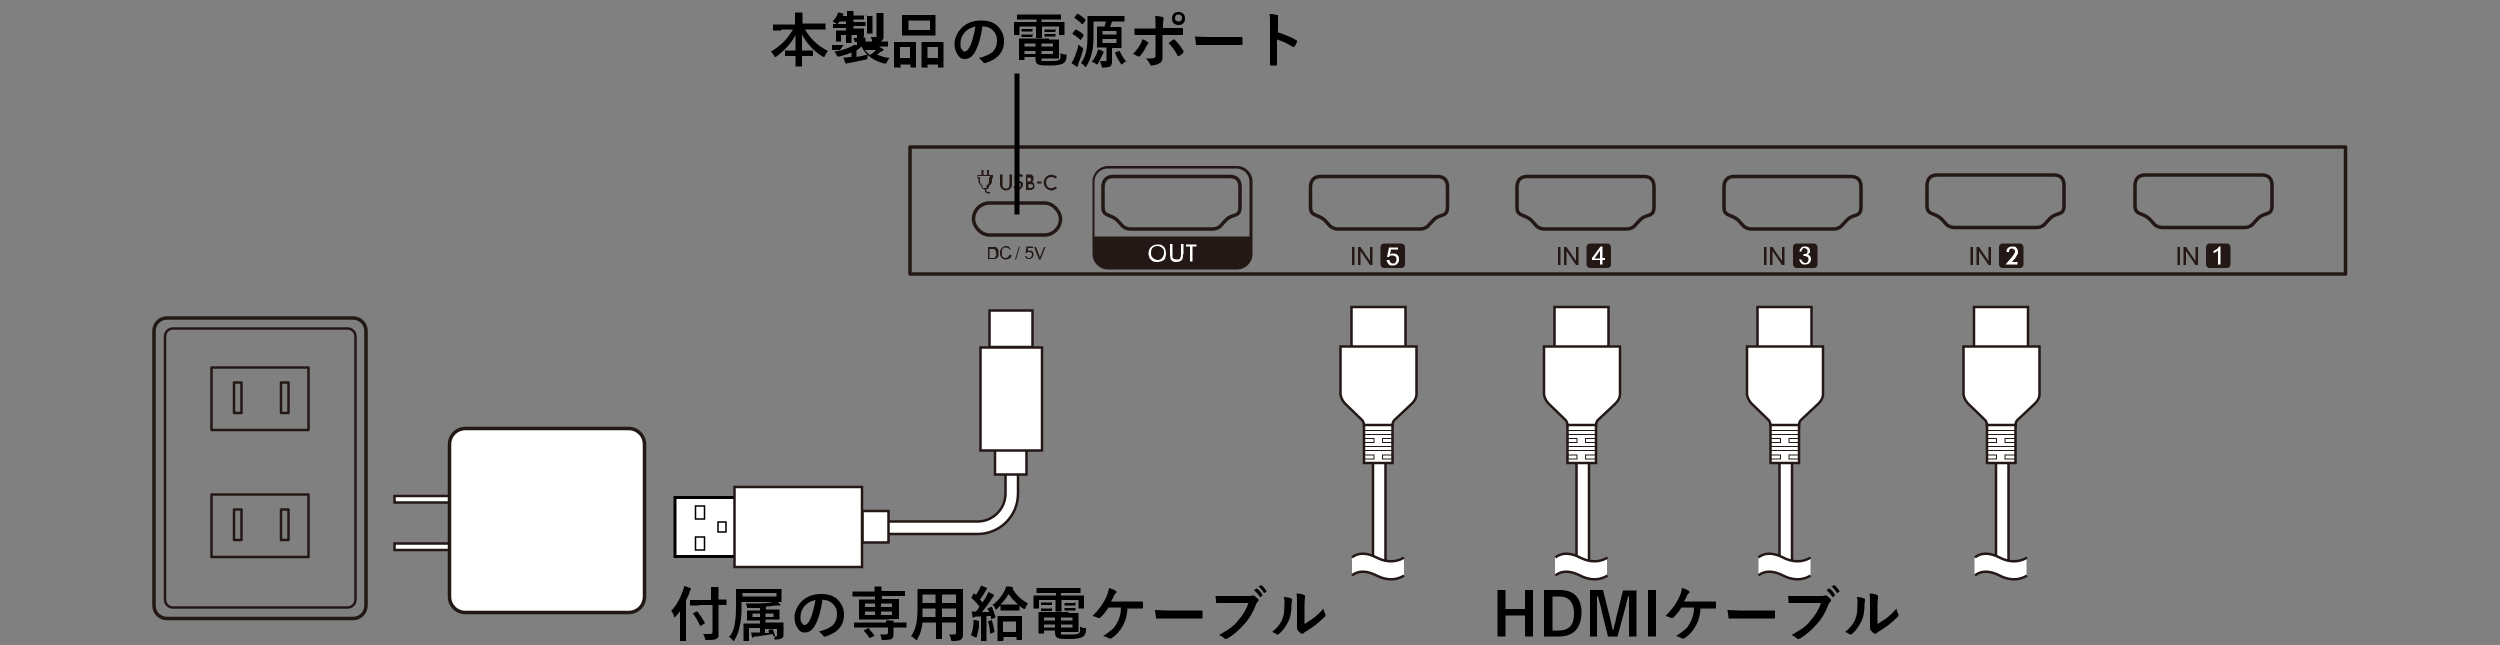 <?xml version="1.0" encoding="UTF-8"?>
<svg xmlns="http://www.w3.org/2000/svg" version="1.1" viewBox="0 0 500 129">
  <rect x="0" y="0" width="500" height="129" fill="#808080" stroke="none"/>
  <!-- Generator: Adobe Illustrator 29.0.1, SVG Export Plug-In . SVG Version: 2.1.0 Build 192)  -->
  <g id="_レイヤー_1" data-name="レイヤー_1">
    <path d="M139.8,106.8h55.7c4.5,0,8.1-3.6,8.1-8.1v-18.5h-2.5v18.5c0,3.1-2.5,5.6-5.6,5.6h-55.7" fill="#fff" stroke="#231815" stroke-width=".5"/>
    <g>
      <path d="M33.4,63.6h37.2c1.4,0,2.6,1.1,2.6,2.6v54.9c0,1.4-1.1,2.6-2.6,2.6h-37.2c-1.4,0-2.6-1.1-2.6-2.6v-54.9c0-1.4,1.1-2.6,2.6-2.6Z" fill="none" stroke="#231815" stroke-linejoin="round" stroke-width=".7"/>
      <path d="M34.6,65.7h34.9c.9,0,1.6.7,1.6,1.6v52.6c0,.9-.7,1.6-1.6,1.6h-34.9c-.9,0-1.6-.7-1.6-1.6v-52.6c0-.9.7-1.6,1.6-1.6Z" fill="none" stroke="#231815" stroke-linejoin="round" stroke-width=".5"/>
      <g>
        <rect x="42.3" y="73.5" width="19.4" height="12.5" fill="none" stroke="#231815" stroke-linejoin="round" stroke-width=".5"/>
        <rect x="56.2" y="76.5" width="1.5" height="6.1" fill="none" stroke="#231815" stroke-linejoin="round" stroke-width=".5"/>
        <rect x="46.8" y="76.5" width="1.5" height="6.1" fill="none" stroke="#231815" stroke-linejoin="round" stroke-width=".5"/>
      </g>
      <g>
        <rect x="42.3" y="98.9" width="19.4" height="12.5" fill="none" stroke="#231815" stroke-linejoin="round" stroke-width=".5"/>
        <rect x="56.2" y="101.9" width="1.5" height="6.1" fill="none" stroke="#231815" stroke-linejoin="round" stroke-width=".5"/>
        <rect x="46.8" y="101.9" width="1.5" height="6.1" fill="none" stroke="#231815" stroke-linejoin="round" stroke-width=".5"/>
      </g>
    </g>
    <g>
      <rect x="78.9" y="99.2" width="13" height="1.3" fill="#fff" stroke="#231815" stroke-width=".5"/>
      <rect x="78.9" y="108.7" width="13" height="1.3" fill="#fff" stroke="#231815" stroke-width=".5"/>
      <path d="M93.1,85.7h32.6c1.8,0,3.2,1.4,3.2,3.2v30.4c0,1.8-1.4,3.2-3.2,3.2h-32.6c-1.8,0-3.2-1.4-3.2-3.2v-30.4c0-1.8,1.4-3.2,3.2-3.2Z" fill="#fff" stroke="#231815" stroke-width=".7"/>
    </g>
    <rect x="197.9" y="62.1" width="8.6" height="7.3" fill="#fff" stroke="#231815" stroke-width=".5"/>
    <rect x="199" y="89.7" width="6.3" height="5.2" fill="#fff" stroke="#231815" stroke-width=".5"/>
    <rect x="196.1" y="69.5" width="12.3" height="20.6" fill="#fff" stroke="#231815" stroke-width=".5"/>
    <g>
      <polyline points="277.1 112.8 277.1 88.1 274.6 88.1 274.6 112.8" fill="#fff" stroke="#231815" stroke-width=".5"/>
      <g>
        <rect x="270.3" y="61.4" width="10.8" height="10.7" fill="#fff" stroke="#231815" stroke-width=".5"/>
        <path d="M278.5,85.1c0-.9.5-1.2.5-1.2l3.4-3.2c1-1,.9-1.9.9-1.9v-9.5h-15.2v9.5s0,.9.9,1.9l3.4,3.3s.4.3.4,1.2h5.7Z" fill="#fff" stroke="#231815" stroke-width=".5"/>
        <rect x="272.8" y="85" width="5.7" height="7.6" fill="#fff" stroke="#231815" stroke-width=".5"/>
        <rect x="272.8" y="87.7" width="2" height=".8" fill="none" stroke="#231815" stroke-width=".2"/>
        <rect x="272.8" y="86.1" width="5.7" height=".8" fill="none" stroke="#231815" stroke-width=".2"/>
        <rect x="276.5" y="87.7" width="2.1" height=".8" fill="none" stroke="#231815" stroke-width=".2"/>
        <rect x="272.8" y="91" width="2" height=".8" fill="none" stroke="#231815" stroke-width=".2"/>
        <rect x="272.8" y="89.3" width="5.7" height=".8" fill="none" stroke="#231815" stroke-width=".2"/>
        <rect x="276.5" y="91" width="2.1" height=".8" fill="none" stroke="#231815" stroke-width=".2"/>
      </g>
      <g>
        <path d="M280.8,115.1s-2.1,1.7-5.5,0c-3.3-1.7-4.9,0-4.9,0v-3.5s1.6-1.7,4.9,0c3.3,1.7,5.5,0,5.5,0v3.5Z" fill="#fff"/>
        <path d="M270.4,111.5s1.6-1.7,4.9,0c3.3,1.7,5.5,0,5.5,0" fill="none" stroke="#231815" stroke-width=".5"/>
        <path d="M270.4,115.1s1.6-1.7,4.9,0c3.3,1.7,5.5,0,5.5,0" fill="none" stroke="#231815" stroke-width=".5"/>
      </g>
    </g>
    <g>
      <polyline points="317.8 112.8 317.8 88.1 315.3 88.1 315.3 112.8" fill="#fff" stroke="#231815" stroke-width=".5"/>
      <g>
        <rect x="310.9" y="61.4" width="10.8" height="10.7" fill="#fff" stroke="#231815" stroke-width=".5"/>
        <path d="M319.2,85.1c0-.9.5-1.2.5-1.2l3.4-3.2c1-1,.9-1.9.9-1.9v-9.5h-15.2v9.5s0,.9.9,1.9l3.4,3.3s.4.3.4,1.2h5.7Z" fill="#fff" stroke="#231815" stroke-width=".5"/>
        <rect x="313.5" y="85" width="5.7" height="7.6" fill="#fff" stroke="#231815" stroke-width=".5"/>
        <rect x="313.4" y="87.7" width="2" height=".8" fill="none" stroke="#231815" stroke-width=".2"/>
        <rect x="313.5" y="86.1" width="5.7" height=".8" fill="none" stroke="#231815" stroke-width=".2"/>
        <rect x="317.1" y="87.7" width="2.1" height=".8" fill="none" stroke="#231815" stroke-width=".2"/>
        <rect x="313.4" y="91" width="2" height=".8" fill="none" stroke="#231815" stroke-width=".2"/>
        <rect x="313.5" y="89.3" width="5.7" height=".8" fill="none" stroke="#231815" stroke-width=".2"/>
        <rect x="317.1" y="91" width="2.1" height=".8" fill="none" stroke="#231815" stroke-width=".2"/>
      </g>
      <g>
        <path d="M321.4,115.1s-2.1,1.7-5.5,0c-3.3-1.7-4.9,0-4.9,0v-3.5s1.6-1.7,4.9,0c3.3,1.7,5.5,0,5.5,0v3.5Z" fill="#fff"/>
        <path d="M311.1,111.5s1.6-1.7,4.9,0c3.3,1.7,5.5,0,5.5,0" fill="none" stroke="#231815" stroke-width=".5"/>
        <path d="M311.1,115.1s1.6-1.7,4.9,0c3.3,1.7,5.5,0,5.5,0" fill="none" stroke="#231815" stroke-width=".5"/>
      </g>
    </g>
    <g>
      <polyline points="358.4 112.8 358.4 88.1 355.9 88.1 355.9 112.8" fill="#fff" stroke="#231815" stroke-width=".5"/>
      <g>
        <rect x="351.5" y="61.4" width="10.8" height="10.7" fill="#fff" stroke="#231815" stroke-width=".5"/>
        <path d="M359.8,85.1c0-.9.5-1.2.5-1.2l3.4-3.2c1-1,.9-1.9.9-1.9v-9.5h-15.2v9.5s0,.9.9,1.9l3.4,3.3s.4.3.4,1.2h5.7Z" fill="#fff" stroke="#231815" stroke-width=".5"/>
        <rect x="354.1" y="85" width="5.7" height="7.6" fill="#fff" stroke="#231815" stroke-width=".5"/>
        <rect x="354.1" y="87.7" width="2" height=".8" fill="none" stroke="#231815" stroke-width=".2"/>
        <rect x="354.1" y="86.1" width="5.7" height=".8" fill="none" stroke="#231815" stroke-width=".2"/>
        <rect x="357.8" y="87.7" width="2.1" height=".8" fill="none" stroke="#231815" stroke-width=".2"/>
        <rect x="354.1" y="91" width="2" height=".8" fill="none" stroke="#231815" stroke-width=".2"/>
        <rect x="354.1" y="89.3" width="5.7" height=".8" fill="none" stroke="#231815" stroke-width=".2"/>
        <rect x="357.8" y="91" width="2.1" height=".8" fill="none" stroke="#231815" stroke-width=".2"/>
      </g>
      <g>
        <path d="M362.1,115.1s-2.1,1.7-5.5,0c-3.3-1.7-4.9,0-4.9,0v-3.5s1.6-1.7,4.9,0c3.3,1.7,5.5,0,5.5,0v3.5Z" fill="#fff"/>
        <path d="M351.7,111.5s1.6-1.7,4.9,0c3.3,1.7,5.5,0,5.5,0" fill="none" stroke="#231815" stroke-width=".5"/>
        <path d="M351.7,115.1s1.6-1.7,4.9,0c3.3,1.7,5.5,0,5.5,0" fill="none" stroke="#231815" stroke-width=".5"/>
      </g>
    </g>
    <g>
      <polyline points="401.7 112.8 401.7 88.1 399.2 88.1 399.2 112.8" fill="#fff" stroke="#231815" stroke-width=".5"/>
      <g>
        <rect x="394.8" y="61.4" width="10.8" height="10.7" fill="#fff" stroke="#231815" stroke-width=".5"/>
        <path d="M403.1,85.1c0-.9.5-1.2.5-1.2l3.4-3.2c1-1,.9-1.9.9-1.9v-9.5h-15.2v9.5s0,.9.9,1.9l3.4,3.3s.4.3.4,1.2h5.7Z" fill="#fff" stroke="#231815" stroke-width=".5"/>
        <rect x="397.4" y="85" width="5.7" height="7.6" fill="#fff" stroke="#231815" stroke-width=".5"/>
        <rect x="397.3" y="87.7" width="2" height=".8" fill="none" stroke="#231815" stroke-width=".2"/>
        <rect x="397.4" y="86.1" width="5.7" height=".8" fill="none" stroke="#231815" stroke-width=".2"/>
        <rect x="401" y="87.7" width="2.1" height=".8" fill="none" stroke="#231815" stroke-width=".2"/>
        <rect x="397.3" y="91" width="2" height=".8" fill="none" stroke="#231815" stroke-width=".2"/>
        <rect x="397.4" y="89.3" width="5.7" height=".8" fill="none" stroke="#231815" stroke-width=".2"/>
        <rect x="401" y="91" width="2.1" height=".8" fill="none" stroke="#231815" stroke-width=".2"/>
      </g>
      <g>
        <path d="M405.3,115.1s-2.1,1.7-5.5,0c-3.3-1.7-4.9,0-4.9,0v-3.5s1.6-1.7,4.9,0c3.3,1.7,5.5,0,5.5,0v3.5Z" fill="#fff"/>
        <path d="M395,111.5s1.6-1.7,4.9,0c3.3,1.7,5.5,0,5.5,0" fill="none" stroke="#231815" stroke-width=".5"/>
        <path d="M395,115.1s1.6-1.7,4.9,0c3.3,1.7,5.5,0,5.5,0" fill="none" stroke="#231815" stroke-width=".5"/>
      </g>
    </g>
    <g>
      <rect x="172.5" y="102.2" width="5.2" height="6.3" fill="#fff" stroke="#231815" stroke-width=".5"/>
      <g>
        <polyline points="147.3 111.3 135 111.3 135 99.5 147.3 99.5" fill="#fff" stroke="#000" stroke-width=".6"/>
        <path d="M140.9,110h-1.8v-2.6h1.8v2.6ZM140.9,103.8h-1.8v-2.6h1.8v2.6Z" fill="none" stroke="#000" stroke-width=".3"/>
        <rect x="143.6" y="104.4" width="1.6" height="2" fill="none" stroke="#000" stroke-width=".3"/>
      </g>
      <rect x="146.9" y="97.4" width="25.5" height="16" fill="#fff" stroke="#231815" stroke-width=".5"/>
    </g>
    <g>
      <path d="M218.7,47.3v3.5c0,1.6,1.3,2.9,2.9,2.9h25.8c1.6,0,2.9-1.3,2.9-2.9v-3.5h-31.6Z" fill="#231815"/>
      <rect x="182" y="29.4" width="287.1" height="25.4" fill="none" stroke="#231815" stroke-linejoin="round" stroke-width=".7"/>
      <path d="M267.6,45.8c-1,0-1.6-.6-1.6-.6,0,0-.7-.8-1-1.1s-.7-.6-1.7-1-1.2-.7-1.2-1.9v-3.8c0-1.3.7-2.1,2-2.1h23.4c1.4,0,2,.8,2,2.1v3.8c0,1.2-.2,1.6-1.2,1.9s-1.3.6-1.7,1-1,1.1-1,1.1c0,0-.6.6-1.6.6h-16.5Z" fill="none" stroke="#231815" stroke-miterlimit="10" stroke-width=".7"/>
      <path d="M226.1,45.8c-1,0-1.6-.6-1.6-.6,0,0-.7-.8-1-1.1s-.7-.6-1.7-1-1.2-.7-1.2-1.9v-3.8c0-1.3.7-2.1,2-2.1h23.4c1.4,0,2,.8,2,2.1v3.8c0,1.2-.2,1.6-1.2,1.9s-1.3.6-1.7,1-1,1.1-1,1.1c0,0-.6.6-1.6.6h-16.5Z" fill="none" stroke="#231815" stroke-miterlimit="10" stroke-width=".7"/>
      <path d="M308.9,45.8c-1,0-1.6-.6-1.6-.6,0,0-.7-.8-1-1.1s-.7-.6-1.7-1-1.2-.7-1.2-1.9v-3.8c0-1.3.7-2.1,2-2.1h23.4c1.4,0,2,.8,2,2.1v3.8c0,1.2-.2,1.6-1.2,1.9s-1.3.6-1.7,1-1,1.1-1,1.1c0,0-.6.6-1.6.6h-16.5Z" fill="none" stroke="#231815" stroke-miterlimit="10" stroke-width=".7"/>
      <path d="M350.3,45.8c-1,0-1.6-.6-1.6-.6,0,0-.7-.8-1-1.1s-.7-.6-1.7-1-1.2-.7-1.2-1.9v-3.8c0-1.3.7-2.1,2-2.1h23.4c1.4,0,2,.8,2,2.1v3.8c0,1.2-.2,1.6-1.2,1.9s-1.3.6-1.7,1-1,1.1-1,1.1c0,0-.6.6-1.6.6h-16.5Z" fill="none" stroke="#231815" stroke-miterlimit="10" stroke-width=".7"/>
      <path d="M390.9,45.5c-1,0-1.6-.6-1.6-.6,0,0-.7-.8-1-1.1s-.7-.6-1.7-1-1.2-.7-1.2-1.9v-3.8c0-1.3.7-2.1,2-2.1h23.4c1.4,0,2,.8,2,2.1v3.8c0,1.2-.2,1.6-1.2,1.9s-1.3.6-1.7,1-1,1.1-1,1.1c0,0-.6.6-1.6.6h-16.5Z" fill="none" stroke="#231815" stroke-miterlimit="10" stroke-width=".7"/>
      <path d="M432.5,45.5c-1,0-1.6-.6-1.6-.6,0,0-.7-.8-1-1.1s-.7-.6-1.7-1-1.2-.7-1.2-1.9v-3.8c0-1.3.7-2.1,2-2.1h23.4c1.4,0,2,.8,2,2.1v3.8c0,1.2-.2,1.6-1.2,1.9s-1.3.6-1.7,1-1,1.1-1,1.1c0,0-.6.6-1.6.6h-16.5Z" fill="none" stroke="#231815" stroke-miterlimit="10" stroke-width=".7"/>
      <g>
        <path d="M236.6,50.9c0,.3,0,.6-.1.8,0,.2-.2.4-.4.5-.2.1-.5.2-.8.2s-.6,0-.8-.2c-.2-.1-.4-.3-.4-.5,0-.2-.1-.5-.1-.9v-2h.5v2c0,.3,0,.5,0,.7,0,.1.2.2.3.3.1,0,.3.1.5.1.3,0,.6,0,.7-.2.1-.2.2-.4.2-.9v-2h.5v2Z" fill="#fff"/>
        <polygon points="239.3 49.3 238.5 49.3 238.5 52.3 238 52.3 238 49.3 237.2 49.3 237.2 48.9 239.3 48.9 239.3 49.3" fill="#fff"/>
        <path d="M233.1,51.6c-.2.3-.4.5-.7.6s-.6.2-.9.2-.7,0-1-.2c-.3-.2-.5-.4-.6-.6-.1-.3-.2-.6-.2-.9,0-.6.2-1,.5-1.3.3-.3.8-.5,1.3-.5s.7,0,.9.2c.3.1.5.4.6.6.1.3.2.6.2.9s0,.7-.2.9ZM232.2,49.4c-.2-.1-.4-.2-.7-.2-.4,0-.7.1-.9.3-.3.2-.4.6-.4,1.1s.1.7.4,1c.2.2.6.4.9.4s.7-.1.9-.4c.2-.2.4-.6.4-1s0-.5-.1-.7c-.1-.2-.3-.4-.5-.5Z" fill="#fff"/>
      </g>
      <rect x="194.6" y="40.6" width="17.4" height="6.4" rx="3.2" ry="3.2" transform="translate(406.7 87.6) rotate(180)" fill="none" stroke="#231815" stroke-miterlimit="10" stroke-width=".7"/>
      <path d="M247.4,53.9h-25.8c-1.7,0-3.1-1.4-3.1-3.1v-14.5c0-1.7,1.4-3.1,3.1-3.1h25.8c1.7,0,3.1,1.4,3.1,3.1v14.5c0,1.7-1.4,3.1-3.1,3.1ZM221.5,33.7c-1.4,0-2.6,1.2-2.6,2.6v14.5c0,1.4,1.2,2.6,2.6,2.6h25.8c1.4,0,2.6-1.2,2.6-2.6v-14.5c0-1.4-1.2-2.6-2.6-2.6h-25.8Z" fill="#231815"/>
      <g>
        <path d="M270.4,53v-3.6h.5v3.6h-.5Z" fill="#231815"/>
        <path d="M271.6,53v-3.6h.5l1.9,2.8v-2.8h.5v3.6h-.5l-1.9-2.8v2.8h-.5Z" fill="#231815"/>
        <g>
          <rect x="276.1" y="48.7" width="4.9" height="4.9" rx=".7" ry=".7" fill="#231815"/>
          <path d="M277.4,52h.5c0,.2.1.4.2.5s.3.2.5.2.4,0,.5-.2.2-.4.2-.6,0-.5-.2-.6-.3-.2-.6-.2-.3,0-.4,0-.2.1-.3.3h-.4c0,0,.4-1.9.4-1.9h1.8v.4h-1.4l-.2,1c.2-.2.4-.2.7-.2s.6.1.8.3.3.5.3.8,0,.6-.3.9c-.2.3-.6.4-1,.4s-.6,0-.8-.3-.3-.4-.4-.7Z" fill="#fff"/>
        </g>
      </g>
      <g>
        <path d="M311.6,53v-3.6h.5v3.6h-.5Z" fill="#231815"/>
        <path d="M312.8,53v-3.6h.5l1.9,2.8v-2.8h.5v3.6h-.5l-1.9-2.8v2.8h-.5Z" fill="#231815"/>
        <g>
          <rect x="317.3" y="48.7" width="4.9" height="4.9" rx=".7" ry=".7" fill="#231815"/>
          <path d="M320,52.9v-.9h-1.6v-.4l1.7-2.3h.4v2.3h.5v.4h-.5v.9h-.4ZM320,51.7v-1.6l-1.1,1.6h1.1Z" fill="#fff"/>
        </g>
      </g>
      <g>
        <path d="M352.8,53v-3.6h.5v3.6h-.5Z" fill="#231815"/>
        <path d="M354,53v-3.6h.5l1.9,2.8v-2.8h.5v3.6h-.5l-1.9-2.8v2.8h-.5Z" fill="#231815"/>
        <g>
          <rect x="358.6" y="48.7" width="4.9" height="4.9" rx=".7" ry=".7" fill="#231815"/>
          <path d="M359.9,51.9h.4c0,.2.1.4.3.5.1.1.3.2.4.2s.4,0,.5-.2c.1-.1.2-.3.2-.5s0-.4-.2-.5-.3-.2-.5-.2-.2,0-.3,0v-.4c0,0,.1,0,.1,0,.2,0,.4,0,.5-.1.2,0,.2-.3.2-.5s0-.3-.2-.4c-.1-.1-.3-.2-.4-.2s-.3,0-.4.2c-.1.1-.2.3-.2.5h-.4c0-.4.2-.6.4-.8s.4-.2.7-.2.4,0,.5.1c.2,0,.3.2.4.3,0,.1.1.3.1.5s0,.3-.1.4-.2.2-.4.3c.2,0,.4.2.5.3s.2.4.2.6-.1.6-.3.8c-.2.2-.5.3-.9.3s-.6,0-.8-.3-.3-.4-.4-.7Z" fill="#fff"/>
        </g>
      </g>
      <g>
        <path d="M394.1,53v-3.6h.5v3.6h-.5Z" fill="#231815"/>
        <path d="M395.3,53v-3.6h.5l1.9,2.8v-2.8h.5v3.6h-.5l-1.9-2.8v2.8h-.5Z" fill="#231815"/>
        <g>
          <rect x="399.8" y="48.7" width="4.9" height="4.9" rx=".7" ry=".7" fill="#231815"/>
          <path d="M402.1,52.4h1.4v.5h-2.4l1.3-1.5c.1-.2.2-.3.3-.4,0-.1.1-.2.2-.3,0-.1.1-.3.1-.4,0-.2,0-.3-.2-.4-.1-.1-.3-.2-.4-.2-.4,0-.6.2-.6.7h-.5c0-.8.5-1.1,1.2-1.1s.6.1.8.3c.2.2.3.5.3.8s0,.4-.2.6c0,0-.1.2-.2.4s-.2.3-.4.5l-.6.7Z" fill="#fff"/>
        </g>
      </g>
      <g>
        <path d="M435.5,53v-3.6h.5v3.6h-.5Z" fill="#231815"/>
        <path d="M436.7,53v-3.6h.5l1.9,2.8v-2.8h.5v3.6h-.5l-1.9-2.8v2.8h-.5Z" fill="#231815"/>
        <g>
          <rect x="441.2" y="48.7" width="4.9" height="4.9" rx=".7" ry=".7" fill="#231815"/>
          <path d="M444,52.9h-.4v-2.8c-.1.1-.2.2-.4.3-.2.1-.3.2-.5.2v-.4c.2-.1.5-.3.7-.4.2-.2.3-.3.4-.5h.3v3.6Z" fill="#fff"/>
        </g>
      </g>
      <g>
        <path d="M197.6,51.9v-2.5h.9c.2,0,.3,0,.5,0,.1,0,.3,0,.4.2.1.1.2.3.3.4,0,.2,0,.4,0,.6s0,.4,0,.5c0,.1-.1.3-.2.4s-.1.2-.2.2-.2,0-.3.1c-.1,0-.3,0-.4,0h-.9ZM197.9,51.6h.5c.2,0,.3,0,.4,0,0,0,.2,0,.2-.1s.1-.2.2-.3,0-.3,0-.5,0-.5-.1-.6c0-.1-.2-.2-.3-.3,0,0-.2,0-.4,0h-.5v1.9Z" fill="#231815"/>
        <path d="M202,51h.3c0,.4-.2.6-.4.7-.2.1-.4.2-.7.2s-.5,0-.7-.2c-.2-.1-.3-.3-.4-.5s-.1-.4-.1-.7,0-.5.2-.7.2-.3.4-.4c.2-.1.4-.2.6-.2s.5,0,.6.2.3.3.4.5h-.3c0-.1-.1-.2-.3-.3s-.3-.1-.4-.1-.4,0-.5.1-.2.2-.3.4,0,.3,0,.5,0,.4,0,.6c0,.2.2.3.3.4.1,0,.3.1.4.1s.3,0,.5-.2.2-.3.3-.5Z" fill="#231815"/>
        <path d="M203,51.9l.8-2.6h.2l-.8,2.6h-.3Z" fill="#231815"/>
        <path d="M205,51.2h.3c0,.1,0,.3.2.3,0,0,.2.1.3.1s.3,0,.4-.2.2-.3.2-.4,0-.3-.1-.4-.2-.2-.4-.2-.2,0-.3,0-.1.1-.2.2h-.3s.2-1.3.2-1.3h1.3v.3h-1v.7c0-.1.2-.2.3-.2s.4,0,.6.2.2.4.2.6,0,.4-.2.6c-.2.2-.4.3-.7.3s-.4,0-.6-.2-.2-.3-.2-.5Z" fill="#231815"/>
        <path d="M207.8,51.9l-1-2.5h.4l.7,1.8c0,.1,0,.3.1.4,0-.1,0-.3.1-.4l.7-1.8h.3l-1,2.5h-.3Z" fill="#231815"/>
      </g>
      <g>
        <g>
          <path d="M200.5,34.9v1.9c0,.3,0,.5.1.6.1.2.3.3.6.3s.4,0,.6-.3c0-.1.1-.3.1-.6v-1.9h.5v2c0,.3-.1.6-.3.8-.2.2-.5.4-.9.4s-.6-.1-.9-.4c-.2-.2-.3-.5-.3-.8v-2h.5Z" fill="#231815"/>
          <path d="M205.2,38.1v-3.2h.5c.2,0,.4,0,.5,0,.1,0,.2,0,.3.2,0,0,.2.2.2.3,0,.1,0,.2,0,.4,0,.2,0,.4-.3.6.2,0,.3.2.4.3,0,.1.1.3.1.5s0,.5-.3.6c-.1.1-.2.2-.4.2-.1,0-.3,0-.5,0h-.7ZM205.6,36.3h.1c.2,0,.3,0,.4-.1s.1-.2.1-.3,0-.3-.1-.3-.2-.1-.4-.1h-.2v.9ZM205.6,37.6h.3c.2,0,.4,0,.5-.1.1,0,.2-.2.2-.3s0-.3-.2-.3c0,0-.3-.1-.5-.1h-.2v1Z" fill="#231815"/>
          <path d="M207.4,36.3h.9v.4h-.9v-.4Z" fill="#231815"/>
          <path d="M210.3,38.1c-.4,0-.8-.2-1.1-.5-.6-.6-.6-1.6,0-2.2.6-.6,1.6-.6,2.2,0l-.3.3c-.4-.4-1.2-.4-1.6,0-.4.4-.4,1.1,0,1.6s1.1.4,1.6,0l.3.3c-.3.3-.7.5-1.1.5Z" fill="#231815"/>
          <path d="M204.6,36.6c-.1-.1-.3-.3-.6-.4h-.3c-.2-.2-.3-.3-.3-.5s0-.2.1-.3c0,0,.2-.1.3-.1s.2,0,.3,0c0,0,.1,0,.2.2l.3-.4c-.2-.2-.5-.3-.7-.3s-.5,0-.7.2c-.2.2-.3.4-.3.6,0,.4.2.6.6.8h.3c0,.2.1.2.2.2s.1,0,.1.1c0,0,0,0,0,.1s0,.1,0,.2c0,.2,0,.3-.1.4,0,0-.2.1-.4.1s-.3,0-.4-.2,0,0-.2-.2l-.3.4c0,0,.1.1.2.2.2.2.4.2.7.2s.5,0,.7-.3c.2-.2.3-.4.3-.7s0-.4-.2-.5Z" fill="#231815"/>
        </g>
        <g>
          <rect x="196.3" y="34" width=".4" height="1.2" fill="#231815"/>
          <rect x="197.4" y="34" width=".4" height="1.2" fill="#231815"/>
          <path d="M197.5,37.8h-.8c-.2,0-.4-.2-.4-.4v-.2c-.3-.2-.6-.6-.6-.9v-.6c-.2,0-.2-.1-.2-.2v-.3c0-.1,0-.2,0-.2,0,0,.2,0,.3,0h2.6s.1,0,.2,0c0,0,0,.1,0,.2v.3c0,0,0,.2-.2.2v.6c0,.3-.3.7-.6.9v.2c0,.2-.2.4-.4.4ZM195.8,35.4s0,0,0,0c0,0,.2,0,.2.2v.8c0,.2.2.6.5.7,0,0,0,0,0,.1v.3c0,0,0,.1,0,.1h.8s0,0,0-.1v-.3c0,0,0-.1,0-.1.2-.1.5-.5.5-.7v-.8c0,0,0-.2.2-.2s0,0,0,0v-.2h-2.6v.2Z" fill="#231815"/>
          <path d="M198,38.7h-.2c-.6,0-.9-.3-.9-1h.3c0,.6.2.7.6.7h.2v.3Z" fill="#231815"/>
        </g>
      </g>
    </g>
  </g>
  <g id="_レイヤー_2" data-name="レイヤー_2">
    <g>
      <path d="M156.2,6.1h-1.5c0,0,0,0-.1,0s0,0,0-.1v-1c0,0,0,0,0-.1s0,0,.1,0h1.5s2.8,0,2.8,0v-.8c0-.7,0-1.2,0-1.6.5,0,1,0,1.3,0,.1,0,.2,0,.2.1s0,.1,0,.3c0,.2,0,.5,0,1v.8h4.5c0,0,0,0,.1,0s0,0,0,.1v1c0,0,0,0,0,.1s0,0-.1,0h-1.5s-2.5,0-2.5,0c1.1,1.9,2.6,3.3,4.6,4.3-.2.2-.4.5-.6.9,0,.2-.2.3-.2.3s-.1,0-.3-.1c-1.9-1.2-3.2-2.7-4.1-4.4,0,0,0,1.1,0,3.2h2.1c0,0,.1,0,.1,0,0,0,0,0,0,.1v.9c0,0,0,0,0,.1s0,0-.1,0h-1.5s-.6,0-.6,0c0,.4,0,.9,0,1.4,0,.4,0,.6,0,.6,0,0,0,.1-.1.1h-1.1c0,0-.1,0-.1-.1,0-.3,0-1,0-2h-2c0,0,0,0-.1,0s0,0,0-.1v-.9c0,0,0,0,0-.1s0,0,.1,0h1.5s.5,0,.5,0c0-1,0-2.1,0-3.1-.8,1.6-2.1,3-3.8,4.3-.1,0-.2.1-.3.1s-.1,0-.2-.3c-.2-.3-.4-.6-.6-.8.9-.5,1.8-1.2,2.6-2,.7-.7,1.3-1.6,1.8-2.4h-2.3Z"/>
      <path d="M168,10h-1.5c0,0,0,0-.1,0s0,0,0-.1v-.8c0,0,0,0,0-.1s0,0,.1,0h1.5s3.4,0,3.4,0c0-.1,0-.3,0-.6h-.4c0,0-.1,0-.1,0,0,0,0,0,0-.2,0-.2-.1-.4-.2-.6.1,0,.3,0,.5,0s.2,0,.2-.2v-.4h-1.1s0,1.5,0,1.5c0,0,0,.1-.1.1h-.9c0,0-.1,0-.1-.1v-1.5s0,0,0,0h-1v1.2c0,0,0,.1,0,.1,0,0,0,0-.1,0h-.8c0,0-.1,0-.1,0,0,0,0,0,0-.1v-.7s0-.6,0-.6v-.7c0,0,0-.1.1-.1h1.4s.5,0,.5,0v-.5h-2.5c0,0-.1,0-.1,0,0,0,0,0,0-.1v-.6c0,0,0-.1,0-.1,0,0,0,0,.1,0h1.5s1,0,1,0v-.5h-1.3l-.2.3c-.1.1-.2.2-.3.2s-.1,0-.3-.2c-.2-.1-.4-.2-.6-.3.4-.4.7-.8.9-1.2,0-.2.2-.4.2-.6.5,0,.8.2.9.2.1,0,.2,0,.2.1s0,0,0,.1c0,0-.1.2-.2.3h0c0,0,.9,0,.9,0,0-.4,0-.8,0-1,.4,0,.8,0,1.1,0,.1,0,.2,0,.2.1s0,.1,0,.3c0,.1,0,.3,0,.5h2c0,0,0,0,.1,0,0,0,0,0,0,.1v.6c0,0,0,0,0,.1,0,0,0,0-.1,0h-1.4s-.6,0-.6,0v.5h2.3c0,0,.1,0,.1,0,0,0,0,0,0,.1v.6c0,0,0,.1,0,.1,0,0,0,0-.1,0h-1.5s-.8,0-.8,0v.5h2c0,0,.1,0,.1,0v.5s0,.8,0,.8c0,.2,0,.4-.2.5h.3c.1,0,.2,0,.2.2s0,.2,0,.2c0,0,0,.2,0,.4h4.4c0,0,.1,0,.1,0,0,0,0,0,0,.1v.8c0,0,0,0,0,.1s0,0-.1,0h-1.5s-.2,0-.2,0c.3.2.5.3.8.5,0,0,.1.1.1.2,0,0,0,.1-.2.2-.1,0-.3.1-.4.2,0,0-.3.2-.7.5.7.3,1.5.6,2.5.7-.2.2-.4.5-.5.8,0,.2-.2.3-.3.3s-.1,0-.3,0c-2.2-.6-3.7-1.7-4.5-3.4h0c-.3.3-.6.5-1,.8v1.3c.7-.1,1.5-.3,2.2-.5,0,.2,0,.4,0,.7,0,.1,0,.2,0,.2,0,0-.1,0-.3.1-1,.2-2.2.5-3.4.7-.2,0-.3,0-.4.1,0,0-.2,0-.2,0,0,0-.1,0-.2-.2,0-.2-.2-.5-.3-1,.4,0,.8,0,1.3-.1h.3v-.9c-.7.3-1.6.6-2.4.8-.1,0-.2,0-.3,0,0,0-.2,0-.3-.3-.1-.3-.3-.5-.4-.7,1.6-.2,2.9-.7,3.9-1.3h-2.1ZM174,11c.3-.2.6-.4.8-.6.1-.1.3-.3.4-.4h-2.2c.3.4.6.7,1,1ZM173.1,3.2c.5,0,.9,0,1.2,0,.1,0,.2,0,.2.1s0,0,0,.2c0,.1,0,.4,0,.8v2.3c0,0,0,.1,0,.1,0,0,0,0-.1,0h-.9c0,0,0,0-.1,0s0,0,0-.1v-1.1s0-1.2,0-1.2c0-.5,0-.9,0-1.2ZM174,7.4c.3,0,.6,0,.9,0s.3,0,.4,0c0,0,0-.1,0-.3v-3c0-.6,0-1.1,0-1.5.4,0,.8,0,1.2,0,.1,0,.2,0,.2.1s0,.1,0,.3c0,.1,0,.5,0,1v3.4c0,.3-.1.6-.4.8-.2.2-.7.3-1.5.3-.2,0-.3,0-.4,0s0-.1,0-.3c0-.3-.1-.6-.3-.8Z"/>
      <path d="M179.8,13.5h-.9c0,0-.1,0-.1,0s0,0,0-.1v-2.2s0-1.1,0-1.1v-1.6c0,0,0-.1,0-.1s0,0,.1,0h1.3s1.6,0,1.6,0h1.3c0,0,.1,0,.1,0s0,0,0,.1v1.4s0,1.3,0,1.3v2.2c0,0,0,.1,0,.1,0,0,0,0-.1,0h-.9c0,0-.1,0-.1-.1v-.5h-2v.6c0,0,0,.1,0,.1,0,0,0,0-.1,0ZM180,9.4v2.2h2v-2.2h-2ZM185.4,3h1.6c0,0,.1,0,.1,0s0,0,0,.1v1.1s0,1.7,0,1.7v1.1c0,0,0,.1,0,.1,0,0,0,0-.1,0h-1.6s-3.3,0-3.3,0h-1.6c0,0-.1,0-.1,0,0,0,0,0,0-.1v-1.1s0-1.7,0-1.7v-1.1c0,0,0,0,0-.1s0,0,.1,0h1.6s3.3,0,3.3,0ZM181.7,4.1v1.9h4.3v-1.9h-4.3ZM185.3,13.5h-.9c0,0-.1,0-.1-.1v-2.2s0-1.1,0-1.1v-1.6c0,0,0-.1,0-.1s0,0,0,0h1.3s1.7,0,1.7,0h1.3c0,0,0,0,.1,0,0,0,0,0,0,.1v1.4s0,1.3,0,1.3v2.2c0,0,0,.1,0,.1,0,0,0,0-.1,0h-.9c0,0-.1,0-.1,0,0,0,0,0,0-.1v-.5h-2.1v.6c0,0,0,.1,0,.1s0,0-.1,0ZM185.5,9.4v2.2h2.1v-2.2h-2.1Z"/>
      <path d="M196.5,5.2c-.3,2.2-.8,3.9-1.5,5.2-.5.9-1.2,1.4-2,1.4s-1.1-.3-1.5-.9c-.4-.6-.6-1.3-.6-2.2s.5-2.2,1.4-3.1c1-1,2.3-1.5,3.9-1.5s2.7.4,3.5,1.3c.7.8,1.1,1.7,1.1,2.8,0,2.2-1.2,3.6-3.7,4.4,0,0-.1,0-.2,0-.1,0-.2,0-.3-.2-.2-.3-.5-.5-.8-.8,1.2-.3,2.1-.7,2.7-1.2.6-.6.9-1.4.9-2.3s-.3-1.5-.8-2c-.5-.5-1.1-.8-1.8-.8h0ZM195.1,5.3c-.9.2-1.5.5-2.1,1.1-.6.7-.9,1.4-.9,2.2s0,1,.3,1.3c.2.3.3.4.5.4.3,0,.6-.2.9-.7.3-.5.6-1.2.8-2.1.2-.8.4-1.5.5-2.2Z"/>
      <path d="M205.1,3.9h-1.6c0,0-.1,0-.1,0,0,0,0,0,0-.1v-.8c0,0,0,0,0-.1,0,0,0,0,.1,0h1.6s5.4,0,5.4,0h1.6c0,0,0,0,.1,0s0,0,0,.1v.8c0,0,0,0,0,.1s0,0-.1,0h-1.6s-2.2,0-2.2,0v.5h4.5c0,0,.1,0,.1,0s0,0,0,.1v.6s0,.6,0,.6v1.2c0,0,0,0,0,.1s0,0-.1,0h-.9c0,0-.1,0-.1,0s0,0,0-.1v-1.6h-3.4v2.2c0,0,0,.1-.1.1h-1c0,0-.1,0-.1-.1v-1.2s0-1,0-1h-3.3v1.6c0,0,0,0,0,.1s0,0-.1,0h-.9c0,0-.1,0-.1-.1v-1.2s0-.5,0-.5v-.7c0,0,0-.1.1-.1h1.6s2.8,0,2.8,0v-.5h-2ZM209.8,7.9h1.9c0,0,.1,0,.1,0,0,0,0,0,0,.1v1.1s0,1.4,0,1.4v1.1c0,0,0,0,0,.1s0,0-.1,0h-1.9s-1.5,0-1.5,0v.2c0,.2,0,.3,0,.3,0,0,0,0,.2,0,.2,0,.8,0,1.6,0s1.6,0,1.8-.3c.1,0,.2-.2.2-.4,0-.2,0-.4,0-.9.3.2.6.3.9.3.1,0,.2,0,.3,0s0,0,0,.2,0,0,0,.2c0,.7-.3,1.2-.7,1.4-.4.2-1.2.4-2.5.4s-2,0-2.4-.2c-.4-.1-.6-.5-.6-1.1v-.4h-2.2v.5c0,0,0,.1,0,.1s0,0-.1,0h-.9c0,0-.1,0-.1-.1v-1.1s0-1.9,0-1.9v-1.1c0,0,0-.1,0-.1s0,0,0,0h1.8s4.2,0,4.2,0ZM206.4,5.7c0,0,.1,0,.1.1v.5c0,0,0,0-.1,0h-.7s-.6,0-.6,0h-.7c0,0-.1,0-.1,0v-.5c0,0,0,0,.1,0h.7s.6,0,.6,0h.7ZM206.4,6.7c0,0,.1,0,.1.1v.5c0,0,0,.1-.1.1h-.7s-.6,0-.6,0h-.7c0,0-.1,0-.1,0v-.5c0,0,0,0,.1,0h.7s.6,0,.6,0h.7ZM204.9,9.3h2.2v-.6h-2.2v.6ZM204.9,10.8h2.2v-.6h-2.2v.6ZM210.6,8.7h-2.3v.6h2.3v-.6ZM210.6,10.8v-.6h-2.3v.6h2.3ZM211,5.7c0,0,.1,0,.1.1v.5c0,0,0,.1-.1.1h-.7s-.6,0-.6,0h-.7c0,0-.1,0-.1,0v-.5c0,0,0,0,.1,0h.7s.6,0,.6,0h.7ZM211,6.7c0,0,.1,0,.1.1v.5c0,0,0,0-.1,0h-.7s-.6,0-.6,0h-.7c0,0-.1,0-.1,0v-.5c0,0,0,0,.1,0h.7s.6,0,.6,0h.7Z"/>
      <path d="M215.1,5.8c.6.4,1.2.7,1.6,1.1,0,0,0,0,0,.1s0,0,0,.2l-.5.7c0,0,0,.1-.1.1s0,0,0,0c-.4-.4-.9-.8-1.6-1.2,0,0,0,0,0,0s0,0,0-.1l.5-.7c0,0,0,0,.1,0s0,0,.1,0ZM214.3,12.6c.2-.3.4-.6.5-.9.4-.9.7-1.8.9-2.8.2.2.4.4.6.5.2.1.3.2.3.3s0,.1,0,.3c-.2.8-.5,1.7-.9,2.6,0,.2-.1.4-.1.5,0,.1,0,.2-.1.2s-.1,0-.2,0c-.3-.2-.6-.4-.9-.6ZM215.5,2.7c.5.3,1.1.7,1.6,1.2,0,0,0,0,0,.1s0,0,0,.1l-.5.7c0,0-.1.1-.1.1s0,0,0,0c-.5-.5-1-.9-1.6-1.3,0,0,0,0,0,0s0,0,0-.1l.5-.7c0,0,0,0,.1,0s0,0,0,0ZM220.1,12.2c.3,0,.6,0,.8,0s.3,0,.4,0c0,0,0-.1,0-.3v-2.4h-1.8c0,0-.1,0-.1,0s0,0,0-.1v-1.1s0-1.8,0-1.8v-1.1c0,0,0-.1,0-.1s0,0,.1,0h1.4c.1-.3.2-.7.3-1h-2.5v1.9c0,1.8,0,3.2-.3,4.2-.2,1.1-.6,2-1.1,2.8,0,.2-.2.2-.2.2s-.1,0-.2-.2c-.2-.2-.4-.4-.7-.6.6-.8.9-1.6,1.1-2.7.2-.9.2-2.1.2-3.7v-2.9c0,0,0-.1,0-.1s0,0,.1,0h1.7s3.9,0,3.9,0h1.6c0,0,.1,0,.1,0,0,0,0,0,0,.1v.9c0,0,0,0,0,.1,0,0,0,0-.1,0h-1.6s-.8,0-.8,0c-.1.4-.2.7-.4,1.1h2.2c0,0,.1,0,.1,0s0,0,0,.1v1.1s0,1.8,0,1.8v1.1c0,0,0,.1,0,.1s0,0-.1,0h-1.4s-.4,0-.4,0v2.7c0,.5-.1.8-.4,1-.2.1-.6.2-1.2.2-.2,0-.3,0-.4,0,0,0,0-.1-.1-.3,0-.3-.2-.6-.3-.8ZM218.3,12.4c.5-.6.8-1.1,1.1-1.8,0-.2.2-.4.2-.7.3,0,.7.2.9.3.1,0,.2.1.2.2s0,.1,0,.2c0,0-.1.1-.2.3-.3.7-.6,1.3-.9,1.8-.1.2-.2.2-.2.2s-.1,0-.2-.1c-.2-.2-.5-.3-.7-.4ZM223.3,6.2h-2.8v.7h2.8v-.7ZM223.3,8.6v-.8h-2.8v.8h2.8ZM225.3,12.2c-.2.1-.5.3-.7.5-.1.1-.2.2-.3.2,0,0-.1,0-.2-.3-.4-.5-.8-1.2-1.1-2.1,0,0,0,0,0,0,0,0,0,0,.2-.1l.7-.2c0,0,.1,0,.1,0s0,0,0,.1c.3.8.8,1.5,1.3,2.1Z"/>
      <path d="M228.3,7.8c.5.2.9.3,1.2.6.1,0,.2.2.2.2s0,.1-.1.2c-.1,0-.2.2-.3.4-.4.8-.8,1.5-1.3,2,0,0-.2.1-.2.1s-.1,0-.2,0c-.4-.3-.8-.4-1-.5.6-.6,1.1-1.3,1.5-2,.2-.3.3-.6.3-1ZM231.1,5.6v-.6c0-.8,0-1.4-.1-1.8.7,0,1.2.1,1.5.2.1,0,.2,0,.2.2s0,.1,0,.2c0,.2-.1.6-.1,1.2v.6h1.5c.5,0,1.3,0,2.4,0h0c0,0,.1,0,.1.2,0,.1,0,.3,0,.4,0,.2,0,.4,0,.6,0,.2,0,.2-.2.2-1.2,0-2.1,0-2.5,0h-1.4v2.4s0,2.1,0,2.1c0,.6-.2,1-.7,1.2-.4.2-1,.4-1.5.4-.1,0-.2,0-.3-.3-.2-.4-.5-.8-.8-1.1.8,0,1.3,0,1.6-.1.2,0,.3-.3.3-.5v-4.1h-1.9c-.7,0-1.4,0-2.1,0-.1,0-.2,0-.2-.2,0-.6,0-1,0-1.1.7,0,1.5,0,2.3,0h1.9ZM233.7,8.6c.1,0,.3-.2.5-.4.2-.1.3-.2.4-.3,0,0,.1,0,.2,0s.1,0,.2.1c.5.5,1.1,1.2,1.7,2.2,0,0,0,.1,0,.2s0,.1-.1.2c-.2.2-.4.4-.8.6,0,0-.1,0-.2,0s0,0-.1-.1c-.5-1-1.1-1.8-1.8-2.5ZM235.7,2.4c.4,0,.7.1,1,.4.2.2.3.5.3.9s-.1.7-.4,1c-.2.2-.5.3-.9.3s-.7-.1-1-.4c-.2-.2-.3-.5-.3-.9s.1-.7.4-1c.2-.2.5-.3.9-.3ZM235.7,2.9c-.2,0-.4,0-.5.2-.1.1-.2.3-.2.5s0,.4.2.5c.1.1.3.2.5.2s.4,0,.5-.2c.1-.1.2-.3.2-.5s0-.4-.2-.5c-.1-.1-.3-.2-.5-.2Z"/>
      <path d="M239,7.3c.6,0,1.5.1,2.6.1h3.9c.4,0,.9,0,1.5,0,.8,0,1.2,0,1.3,0h0c.1,0,.2,0,.2.2,0,.2,0,.4,0,.6s0,.4,0,.6c0,.1,0,.2-.2.2h0c-1.2,0-2.1,0-2.7,0h-6.1c-.2.1-.2,0-.3-.1,0-.3-.1-.8-.2-1.5Z"/>
      <path d="M255.4,6.4c1.5.5,2.8,1,3.8,1.6.1,0,.2.1.2.2s0,0,0,.1c-.1.4-.3.7-.5,1,0,0-.1.1-.2.1s0,0-.1,0c-1.1-.7-2.2-1.2-3.2-1.5v2.7c0,.4,0,1.2,0,2.3h0c0,.1,0,.2-.2.2-.2,0-.4,0-.5,0s-.4,0-.5,0c-.2,0-.2,0-.2-.2,0-.8,0-1.6,0-2.4v-5.9c0-.7,0-1.3-.1-1.8.7,0,1.2.1,1.5.2.2,0,.2,0,.2.2s0,.2,0,.3c0,.1,0,.5,0,1.1v1.7Z"/>
    </g>
    <line x1="203.4" y1="14.7" x2="203.4" y2="42.9" fill="none" stroke="#000" stroke-miterlimit="10"/>
    <g>
      <path d="M134.2,122.2c1-1,1.8-2.4,2.4-4.1.1-.3.2-.6.2-.9.5.1.9.3,1.2.4.1,0,.2.1.2.2s0,.1-.1.2c0,0-.2.2-.2.5-.2.6-.5,1.1-.7,1.6v8c0,0,0,.1,0,.1,0,0,0,0-.1,0h-1c0,0,0,0-.1,0s0,0,0-.1v-1.8s0-2.7,0-2.7c0-.6,0-1.1,0-1.4-.2.4-.5.7-.9,1.1,0,.1-.2.2-.2.2s0,0-.1-.2c0-.4-.3-.7-.5-1.1ZM139.7,121.1h-1.6c0,0,0,0-.1,0s0,0,0-.1v-.9c0,0,0-.1,0-.1s0,0,.1,0h1.6s2.5,0,2.5,0v-.9c0-.8,0-1.3,0-1.7.5,0,.9,0,1.3,0,.1,0,.2,0,.2.1s0,.1,0,.3c0,.1,0,.5,0,1.2v.9h1.5c0,0,0,0,.1,0s0,0,0,.1v.9c0,0,0,0,0,.1s0,0-.1,0h-1.5s0,3.3,0,3.3v2.3c0,.3,0,.6,0,.7,0,.1-.2.3-.3.4-.2.2-.9.3-1.9.3s-.3,0-.4,0,0-.1-.1-.3c-.1-.4-.2-.7-.4-.9.4,0,.8,0,1.2,0s.2,0,.2,0c.3,0,.5-.1.5-.4v-5.4h-2.5ZM138.4,122.8s0,0,0,0,0,0,.1-.1l.8-.4s0,0,.1,0,0,0,.1,0c.5.7,1,1.4,1.5,2.3,0,0,0,0,0,0,0,0,0,0-.1.1l-.8.5c0,0-.1,0-.1,0s0,0,0-.1c-.4-.9-.9-1.7-1.4-2.4Z"/>
      <path d="M146,127.2c.5-.7.9-1.6,1-2.8.2-1,.2-2.3.2-3.9v-2.6c0,0,0-.1,0-.1,0,0,0,0,.1,0h1.6s5.7,0,5.7,0h1.6c0,0,.1,0,.1,0,0,0,0,0,0,.1v.8s0,.8,0,.8v.8c0,0,0,.1,0,.1,0,0,0,0-.1,0h-1.6s-6.3,0-6.3,0v.6c0,1.5,0,2.8-.3,3.9-.2,1.3-.6,2.3-1.1,3.1,0,.2-.2.2-.2.2s0,0-.2-.2c-.3-.3-.5-.6-.8-.7ZM155.3,119.3v-.7h-6.8v.7h6.8ZM150.6,127.6c0,0-.1,0-.2-.2,0-.2-.1-.6-.2-.9.1,0,.2,0,.4,0,.2,0,.5,0,.9,0h.5v-.9h-2.2v2.5c0,0,0,.1,0,.1,0,0,0,0-.1,0h-.9c0,0-.1,0-.1,0,0,0,0,0,0-.1v-1s0-1.3,0-1.3v-1c0,0,0,0,0-.1,0,0,0,0,.1,0h1.7s1.5,0,1.5,0v-.6h-2.5c0,0-.1,0-.1,0s0,0,0-.1v-.6s0-.6,0-.6v-.6c0,0,0-.1,0-.1,0,0,0,0,.1,0h1.6s.9,0,.9,0v-.5c-.7,0-1.5,0-2.4,0-.1,0-.2,0-.2,0,0,0,0,0,0-.2,0-.3-.2-.5-.3-.7h.5c2.1,0,3.7,0,5-.3.3,0,.5-.1.7-.2.2.2.5.4.7.6,0,0,.1.1.1.2s0,.1-.2.1c0,0-.1,0-.2,0,0,0-.2,0-.3,0-.6,0-1.3.2-2.2.2v.6h2.6c0,0,.1,0,.1,0,0,0,0,0,0,.1v.6s0,.6,0,.6v.6c0,0,0,0,0,.1s0,0-.1,0h-1.6s-1.1,0-1.1,0v.6h3.5c0,0,.1,0,.1,0v1.1s0,.4,0,.4v.9c0,.3,0,.6-.3.7-.2.2-.6.3-1.2.3s-.2,0-.3,0c0,0,0-.1,0-.3,0,0,0-.2,0-.4h-.2c0,0-.1,0-.1,0,0,0,0,0,0,0v-.4c-1.1.2-2.2.3-3.2.5-.2,0-.3,0-.4,0,0,0-.1,0-.2,0ZM150.5,123.4h1.5v-.7h-1.5v.7ZM153.8,125.9s0,0,0,0c0,0,0,0,.1,0h.5c0-.1,0-.1,0-.1s0,0,.1,0c.2.4.4.9.5,1.5h.2c.2,0,.2-.1.2-.3v-1.2h-2.4v.8h.8c0-.1-.1-.4-.1-.4ZM154.7,123.4v-.7h-1.6v.7h1.6Z"/>
      <path d="M164.5,119.9c-.3,2.2-.8,3.9-1.5,5.2-.5.9-1.2,1.4-2,1.4s-1.1-.3-1.5-.9c-.4-.6-.6-1.3-.6-2.2s.5-2.2,1.4-3.1c1-1,2.3-1.5,3.9-1.5s2.7.4,3.5,1.3c.7.8,1.1,1.7,1.1,2.8,0,2.2-1.2,3.6-3.7,4.4,0,0-.1,0-.2,0-.1,0-.2,0-.3-.2-.2-.3-.5-.5-.8-.8,1.2-.3,2.1-.7,2.7-1.2.6-.6.9-1.4.9-2.3s-.3-1.5-.8-2c-.5-.5-1.1-.8-1.8-.8h0ZM163.1,120c-.9.2-1.5.5-2.1,1.1-.6.7-.9,1.4-.9,2.2s0,1,.3,1.3c.2.3.3.4.5.4.3,0,.6-.2.9-.7.3-.5.6-1.2.8-2.1.2-.8.4-1.5.5-2.2Z"/>
      <path d="M177.2,124.6c0-.1,0-.3,0-.5.6,0,1,0,1.3,0,.1,0,.2,0,.2.1s0,0,0,.2c0,0,0,0,0,.1h2.5c0,0,0,0,.1,0,0,0,0,0,0,.1v.8c0,0,0,.1,0,.1s0,0-.1,0h-1.5s-1,0-1,0v1.4c0,.4-.1.7-.4.9-.3.1-.8.2-1.6.2s-.3,0-.3,0,0-.1-.1-.2c0-.4-.2-.7-.3-.9.4,0,.8,0,1.1,0s.5-.1.5-.4v-1h-6.7c0,0,0,0-.1,0,0,0,0,0,0-.1v-.8c0,0,0,0,0-.1s0,0,0,0h1.5s5.2,0,5.2,0ZM177.8,123.9h-5.9c0,0-.1,0-.1,0,0,0,0,0,0-.1v-1.1s0-1.6,0-1.6v-1.1c0,0,0-.1,0-.1,0,0,0,0,.1,0h1.7s1.4,0,1.4,0v-.6h-4.4c0,0,0,0-.1,0s0,0,0-.1v-.8c0,0,0-.1,0-.1,0,0,0,0,.1,0h1.5s2.8,0,2.8,0c0-.5,0-.8,0-1,.5,0,.9,0,1.2,0,.1,0,.2,0,.2.1s0,0,0,.2c0,0,0,.3,0,.6h4.6c0,0,0,0,.1,0,0,0,0,0,0,.1v.8c0,0,0,0,0,.1s0,0-.1,0h-1.5s-3,0-3,0v.6h3.3c0,0,0,0,.1,0s0,0,0,.1v1.1s0,1.6,0,1.6v1.1c0,0,0,0,0,.1s0,0-.1,0h-1.7ZM173.8,125.8c.4.4.8.9,1.1,1.3,0,0,0,0,0,0,0,0,0,0-.1.1l-.8.4c0,0-.1,0-.1,0s0,0,0,0c-.3-.5-.7-1-1.1-1.4,0,0,0,0,0-.1s0,0,.1-.1l.8-.4c0,0,.1,0,.1,0s0,0,.1,0ZM173,121.4h2v-.7h-2v.7ZM173,123h2v-.7h-2v.7ZM178.4,120.7h-2.2v.7h2.2v-.7ZM178.4,123v-.7h-2.2v.7h2.2Z"/>
      <path d="M189.7,126.9c.4,0,.8,0,1.1,0s.4-.1.4-.4v-2h-2.8v3.2c0,0,0,0,0,.1s0,0-.1,0h-1c0,0,0,0-.1,0s0,0,0-.1v-1.8s0-1.4,0-1.4h-2.7c-.1,1.3-.5,2.4-1,3.3,0,.2-.2.2-.2.2s-.1,0-.3-.2c-.2-.2-.5-.4-.8-.6.5-.6.8-1.4,1-2.2.2-.8.3-1.9.3-3.2v-3.9c0,0,0-.1,0-.1,0,0,0,0,.1,0h1.6s5.6,0,5.6,0h1.7c0,0,.1,0,.1,0,0,0,0,0,0,.1v2s0,5.3,0,5.3v1.7c0,.4-.1.8-.4,1-.2.2-.8.3-1.6.3s-.3,0-.3,0c0,0,0-.1-.1-.3,0-.3-.2-.7-.3-.9ZM184.5,123.4h2.6v-1.7h-2.6c0,.7,0,1.2,0,1.7ZM184.5,120.6h2.6v-1.7h-2.6v1.7ZM191.2,118.9h-2.8v1.7h2.8v-1.7ZM188.4,123.4h2.8v-1.7h-2.8v1.7Z"/>
      <path d="M194.2,127c.3-.7.4-1.5.5-2.3,0-.2,0-.3,0-.4s0-.2,0-.3c.4,0,.7,0,.9.2.1,0,.2,0,.2.1s0,.1,0,.2c0,0,0,.2,0,.4,0,.8-.2,1.5-.4,2.3,0,.2-.1.3-.2.3s-.1,0-.3-.1c-.2-.1-.4-.2-.6-.3ZM198.3,121.2c.3.6.5,1.3.8,2.2,0,0,0,0,0,0,0,0,0,.1-.2.2l-.6.2c0,0,0,0-.1,0,0,0,0,0,0-.1v-.5c-.1,0-.9,0-.9,0v4.9c0,0,0,.1,0,.1,0,0,0,0-.1,0h-.9c0,0-.1,0-.1,0s0,0,0-.1v-1.6s0-3.2,0-3.2h-1c-.2,0-.3.1-.4.2,0,0-.2,0-.2,0,0,0-.1,0-.1-.2,0-.3-.1-.7-.2-1,.3,0,.6,0,.9,0,.3-.3.5-.6.7-1-.4-.5-.9-1.1-1.6-1.7,0,0,0,0,0,0s0,0,0-.2l.4-.6c0,0,0-.1.1-.1s0,0,.1,0l.3.3c.2-.4.5-.8.7-1.2.1-.2.2-.5.3-.7.4.2.8.3,1,.4.1,0,.2.1.2.2s0,0-.1.2c0,0-.2.2-.2.3-.3.6-.7,1.1-1.1,1.7l.5.6c.3-.4.5-.8.8-1.3.1-.2.2-.5.4-.8.4.2.8.4,1,.5,0,0,.1.1.1.2s0,.1-.1.2c0,0-.2.2-.4.5-.7,1.1-1.3,1.9-1.9,2.6.6,0,1.1,0,1.4,0,0-.2-.2-.4-.3-.7,0,0,0,0,0,0,0,0,0,0,.2-.1l.5-.2c0,0,.1,0,.1,0s0,0,0,.1ZM198.3,124s0,0,.1,0c0,0,0,0,0,.1.2.8.4,1.5.5,2.2h0c0,.1,0,.2-.2.2l-.6.2c0,0-.1,0-.1,0,0,0,0,0,0-.1,0-.8-.2-1.6-.4-2.3,0,0,0,0,0,0,0,0,0,0,.2-.1l.6-.2ZM202.5,122.1h-2.3c0,0,0,0-.1,0,0,0,0,0,0-.1v-.9c-.1.1-.4.3-.6.6-.1.1-.2.2-.3.2s-.1,0-.2-.3c-.1-.3-.3-.5-.5-.6,1-.7,1.8-1.7,2.5-3,.1-.3.2-.5.2-.7.6,0,1,0,1.2.1.1,0,.2,0,.2.1s0,.1-.1.2h0c.7,1.3,1.7,2.2,3.1,3-.2.2-.3.5-.5.8,0,.2-.1.3-.2.3s-.1,0-.3-.1c-.3-.2-.6-.4-.7-.6v.9c0,0,0,.1,0,.1,0,0,0,0-.1,0h-1.1ZM200.5,128.2h-.9c0,0-.1,0-.1,0s0,0,0-.1v-2.2s0-1.1,0-1.1v-1.5c0,0,0-.1.1-.1h1.4s1.9,0,1.9,0h1.4c0,0,.1,0,.1,0v1.3s0,1.2,0,1.2v2.2c0,0,0,.1-.1.1h-.9c0,0-.1,0-.1-.1v-.5h-2.6v.6c0,0,0,.1,0,.1s0,0-.1,0ZM200.2,120.9h1.1s1.2,0,1.2,0h1.1s0,0,0,0c-.8-.7-1.4-1.4-1.9-2.1-.4.8-1,1.5-1.6,2.1ZM200.6,124.3v2.1h2.6v-2.1h-2.6Z"/>
      <path d="M209,118.6h-1.6c0,0-.1,0-.1,0,0,0,0,0,0-.1v-.8c0,0,0,0,0-.1,0,0,0,0,.1,0h1.6s5.4,0,5.4,0h1.6c0,0,0,0,.1,0s0,0,0,.1v.8c0,0,0,0,0,.1s0,0-.1,0h-1.6s-2.2,0-2.2,0v.5h4.5c0,0,.1,0,.1,0s0,0,0,.1v.6s0,.6,0,.6v1.2c0,0,0,0,0,.1s0,0-.1,0h-.9c0,0-.1,0-.1,0s0,0,0-.1v-1.6h-3.4v2.2c0,0,0,.1-.1.1h-1c0,0-.1,0-.1-.1v-1.2s0-1,0-1h-3.3v1.6c0,0,0,0,0,.1s0,0-.1,0h-.9c0,0-.1,0-.1-.1v-1.2s0-.5,0-.5v-.7c0,0,0-.1.1-.1h1.6s2.8,0,2.8,0v-.5h-2ZM213.7,122.6h1.9c0,0,.1,0,.1,0,0,0,0,0,0,.1v1.1s0,1.4,0,1.4v1.1c0,0,0,0,0,.1s0,0-.1,0h-1.9s-1.5,0-1.5,0v.2c0,.2,0,.3,0,.3,0,0,0,0,.2,0,.2,0,.8,0,1.6,0s1.6,0,1.8-.3c.1,0,.2-.2.2-.4,0-.2,0-.4,0-.9.3.2.6.3.9.3.1,0,.2,0,.3,0s0,0,0,.2,0,0,0,.2c0,.7-.3,1.2-.7,1.4-.4.2-1.2.4-2.5.4s-2,0-2.4-.2c-.4-.1-.6-.5-.6-1.1v-.4h-2.2v.5c0,0,0,.1,0,.1s0,0-.1,0h-.9c0,0-.1,0-.1-.1v-1.1s0-1.9,0-1.9v-1.1c0,0,0-.1,0-.1s0,0,0,0h1.8s4.2,0,4.2,0ZM210.3,120.4c0,0,.1,0,.1.1v.5c0,0,0,0-.1,0h-.7s-.6,0-.6,0h-.7c0,0-.1,0-.1,0v-.5c0,0,0,0,.1,0h.7s.6,0,.6,0h.7ZM210.3,121.5c0,0,.1,0,.1.1v.5c0,0,0,.1-.1.1h-.7s-.6,0-.6,0h-.7c0,0-.1,0-.1,0v-.5c0,0,0,0,.1,0h.7s.6,0,.6,0h.7ZM208.8,124.1h2.2v-.6h-2.2v.6ZM208.8,125.5h2.2v-.6h-2.2v.6ZM214.5,123.5h-2.3v.6h2.3v-.6ZM214.5,125.5v-.6h-2.3v.6h2.3ZM215,120.4c0,0,.1,0,.1.1v.5c0,0,0,.1-.1.1h-.7s-.6,0-.6,0h-.7c0,0-.1,0-.1,0v-.5c0,0,0,0,.1,0h.7s.6,0,.6,0h.7ZM215,121.5c0,0,.1,0,.1.1v.5c0,0,0,0-.1,0h-.7s-.6,0-.6,0h-.7c0,0-.1,0-.1,0v-.5c0,0,0,0,.1,0h.7s.6,0,.6,0h.7Z"/>
      <path d="M225.5,121.5c0,.8-.2,1.6-.3,2.1-.1.5-.4,1-.6,1.5-.6,1.1-1.4,2-2.4,2.6,0,0-.2,0-.2,0s-.1,0-.2,0c-.3-.2-.7-.4-1.2-.5.7-.4,1.3-.9,1.8-1.3s.7-.8,1-1.3c.5-.9.8-1.9.8-3.1h-2.5c-.5.8-1.1,1.5-1.7,2.1,0,0-.1,0-.2,0s-.1,0-.2,0c-.3-.2-.7-.3-1.1-.4,1.2-1.2,2.2-2.5,2.8-3.9.3-.6.4-1.2.5-1.7.7.2,1.1.4,1.4.6,0,0,.1.1.1.2s0,.2-.1.2c-.1,0-.2.2-.4.5-.1.3-.3.7-.6,1.2h3.9c.3,0,.7,0,1.2,0,.5,0,.9,0,1.1,0,.1,0,.2,0,.2.2,0,.2,0,.3,0,.5s0,.3,0,.5c0,.1,0,.2-.2.2-.7,0-1.4,0-2.2,0h-.7Z"/>
      <path d="M231,122c.6,0,1.5.1,2.6.1h3.9c.4,0,.9,0,1.5,0,.8,0,1.2,0,1.3,0h0c.1,0,.2,0,.2.2,0,.2,0,.4,0,.6s0,.4,0,.6c0,.1,0,.2-.2.2h0c-1.2,0-2.1,0-2.7,0h-6.1c-.2.1-.2,0-.3-.1,0-.3-.1-.8-.2-1.5Z"/>
      <path d="M243.1,119.2c.5,0,1.3,0,2.3,0h4.3c.3,0,.5,0,.7-.1,0,0,.1,0,.2,0s.1,0,.2,0c.3.2.6.5.9.8,0,0,0,.1,0,.2,0,.1,0,.2-.2.3,0,0-.2.2-.3.5-.6,1.6-1.4,2.9-2.3,3.9-1.1,1.2-2.2,2.2-3.4,2.9-.1,0-.2.1-.3.1,0,0-.2,0-.3-.1-.2-.2-.6-.5-1.1-.7.9-.5,1.7-1,2.3-1.4.5-.4,1.1-.9,1.6-1.6.9-1,1.6-2.2,2-3.4h-4.3c-.5,0-1.1,0-2,0-.1,0-.2,0-.2-.2,0-.2,0-.6-.1-1.2ZM250.7,118.1l.6-.4s0,0,0,0,0,0,.1,0c.4.3.8.7,1.1,1.3,0,0,0,0,0,0s0,0,0,.1l-.4.3s0,0,0,0c0,0,0,0-.1,0-.4-.6-.8-1-1.2-1.4ZM251.7,117.4l.5-.4s0,0,0,0,0,0,0,0c.5.3.8.8,1.1,1.2,0,0,0,0,0,0,0,0,0,0,0,.1l-.4.3s0,0,0,0c0,0,0,0-.1,0-.3-.5-.7-1-1.2-1.4Z"/>
      <path d="M256.7,119.4c.8,0,1.3.2,1.5.3.1,0,.2.1.2.2s0,0,0,.2c0,.2-.1.5-.1.8,0,1.4-.2,2.6-.7,3.5-.4.8-.9,1.6-1.7,2.3-.1.1-.2.2-.3.2s-.1,0-.2,0c-.3-.2-.6-.4-1-.5.9-.7,1.6-1.5,2-2.4.2-.5.3-.9.4-1.4,0-.5.1-1.2.1-2,0-.4,0-.7-.1-1ZM260.9,124.8c.5-.3,1.1-.7,1.7-1.1.8-.6,1.5-1.3,2.1-2,0,.4.2.8.4,1.2,0,.1,0,.2,0,.2,0,0,0,.2-.2.3-.6.6-1.2,1.1-1.8,1.6-.7.5-1.4,1-2.1,1.4-.1,0-.2.2-.3.3s-.2,0-.2,0-.1,0-.3,0c-.2-.2-.5-.4-.7-.7,0-.1-.1-.2-.1-.3s0-.1,0-.2c0,0,0-.4,0-.9v-3.8c0-1,0-1.7-.1-2.1.8,0,1.3.2,1.5.3.1,0,.2.1.2.2s0,.2,0,.3c0,.1-.1.6-.1,1.3v4Z"/>
    </g>
    <g>
      <path d="M306.6,118v9.3h-1.6v-4.2h-3.9v4.2h-1.6v-9.3h1.6v3.8h3.9v-3.8h1.6Z"/>
      <path d="M308.8,118h3.1c1.5,0,2.7.4,3.4,1.3.7.8,1,1.9,1,3.3s-.5,2.9-1.4,3.7c-.8.7-1.9,1-3.2,1h-2.9v-9.3ZM310.5,119.3v6.8h1.3c1,0,1.8-.3,2.3-.9.5-.6.7-1.4.7-2.5,0-2.2-1-3.4-2.9-3.4h-1.3Z"/>
      <path d="M327.3,118v9.3h-1.5v-4.7c0-.7,0-1.8,0-3.3h-.2c-.3,1.4-.6,2.4-.8,3.2l-1.3,4.8h-1.9l-1.2-4.8c0-.3-.3-1.4-.8-3.2h-.2c0,1.1,0,2.2,0,3.3v4.7h-1.4v-9.3h2.6l1.2,4.8c.3,1.1.5,2.1.7,3.1h.2c0-.3.2-.8.4-1.6.1-.6.2-1.1.3-1.4l1.2-4.8h2.6Z"/>
      <path d="M331.2,118v9.3h-1.6v-9.3h1.6Z"/>
      <path d="M340.1,121.5c0,.8-.2,1.6-.3,2.1-.1.5-.4,1-.6,1.5-.6,1.1-1.4,2-2.4,2.6,0,0-.2,0-.2,0s-.1,0-.2,0c-.3-.2-.7-.4-1.2-.5.7-.4,1.3-.9,1.8-1.3s.7-.8,1-1.3c.5-.9.8-1.9.8-3.1h-2.5c-.5.8-1.1,1.5-1.7,2.1,0,0-.1,0-.2,0s-.1,0-.2,0c-.3-.2-.7-.3-1.1-.4,1.2-1.2,2.2-2.5,2.8-3.9.3-.6.4-1.2.5-1.7.7.2,1.1.4,1.4.6,0,0,.1.1.1.2s0,.2-.1.2c-.1,0-.2.2-.4.5-.1.3-.3.7-.6,1.2h3.9c.3,0,.7,0,1.2,0,.5,0,.9,0,1.1,0,.1,0,.2,0,.2.2,0,.2,0,.3,0,.5s0,.3,0,.5c0,.1,0,.2-.2.2-.7,0-1.4,0-2.2,0h-.7Z"/>
      <path d="M345.5,122c.6,0,1.5.1,2.6.1h3.9c.4,0,.9,0,1.5,0,.8,0,1.2,0,1.3,0h0c.1,0,.2,0,.2.2,0,.2,0,.4,0,.6s0,.4,0,.6c0,.1,0,.2-.2.2h0c-1.2,0-2.1,0-2.7,0h-6.1c-.2.1-.2,0-.3-.1,0-.3-.1-.8-.2-1.5Z"/>
      <path d="M357.6,119.2c.5,0,1.3,0,2.3,0h4.3c.3,0,.5,0,.7-.1,0,0,.1,0,.2,0s.1,0,.2,0c.3.2.6.5.9.8,0,0,0,.1,0,.2,0,.1,0,.2-.2.3,0,0-.2.2-.3.5-.6,1.6-1.4,2.9-2.3,3.9-1.1,1.2-2.2,2.2-3.4,2.9-.1,0-.2.1-.3.1,0,0-.2,0-.3-.1-.2-.2-.6-.5-1.1-.7.9-.5,1.7-1,2.3-1.4.5-.4,1.1-.9,1.6-1.6.9-1,1.6-2.2,2-3.4h-4.3c-.5,0-1.1,0-2,0-.1,0-.2,0-.2-.2,0-.2,0-.6-.1-1.2ZM365.2,118.1l.6-.4s0,0,0,0,0,0,.1,0c.4.3.8.7,1.1,1.3,0,0,0,0,0,0s0,0,0,.1l-.4.3s0,0,0,0c0,0,0,0-.1,0-.4-.6-.8-1-1.2-1.4ZM366.3,117.4l.5-.4s0,0,0,0,0,0,0,0c.5.3.8.8,1.1,1.2,0,0,0,0,0,0,0,0,0,0,0,.1l-.4.3s0,0,0,0c0,0,0,0-.1,0-.3-.5-.7-1-1.2-1.4Z"/>
      <path d="M371.3,119.4c.8,0,1.3.2,1.5.3.1,0,.2.1.2.2s0,0,0,.2c0,.2-.1.5-.1.8,0,1.4-.2,2.6-.7,3.5-.4.8-.9,1.6-1.7,2.3-.1.1-.2.2-.3.2s-.1,0-.2,0c-.3-.2-.6-.4-1-.5.9-.7,1.6-1.5,2-2.4.2-.5.3-.9.4-1.4,0-.5.1-1.2.1-2,0-.4,0-.7-.1-1ZM375.5,124.8c.5-.3,1.1-.7,1.7-1.1.8-.6,1.5-1.3,2.1-2,0,.4.2.8.4,1.2,0,.1,0,.2,0,.2,0,0,0,.2-.2.3-.6.6-1.2,1.1-1.8,1.6-.7.5-1.4,1-2.1,1.4-.1,0-.2.2-.3.3s-.2,0-.2,0-.1,0-.3,0c-.2-.2-.5-.4-.7-.7,0-.1-.1-.2-.1-.3s0-.1,0-.2c0,0,0-.4,0-.9v-3.8c0-1,0-1.7-.1-2.1.8,0,1.3.2,1.5.3.1,0,.2.1.2.2s0,.2,0,.3c0,.1-.1.6-.1,1.3v4Z"/>
    </g>
  </g>
</svg>